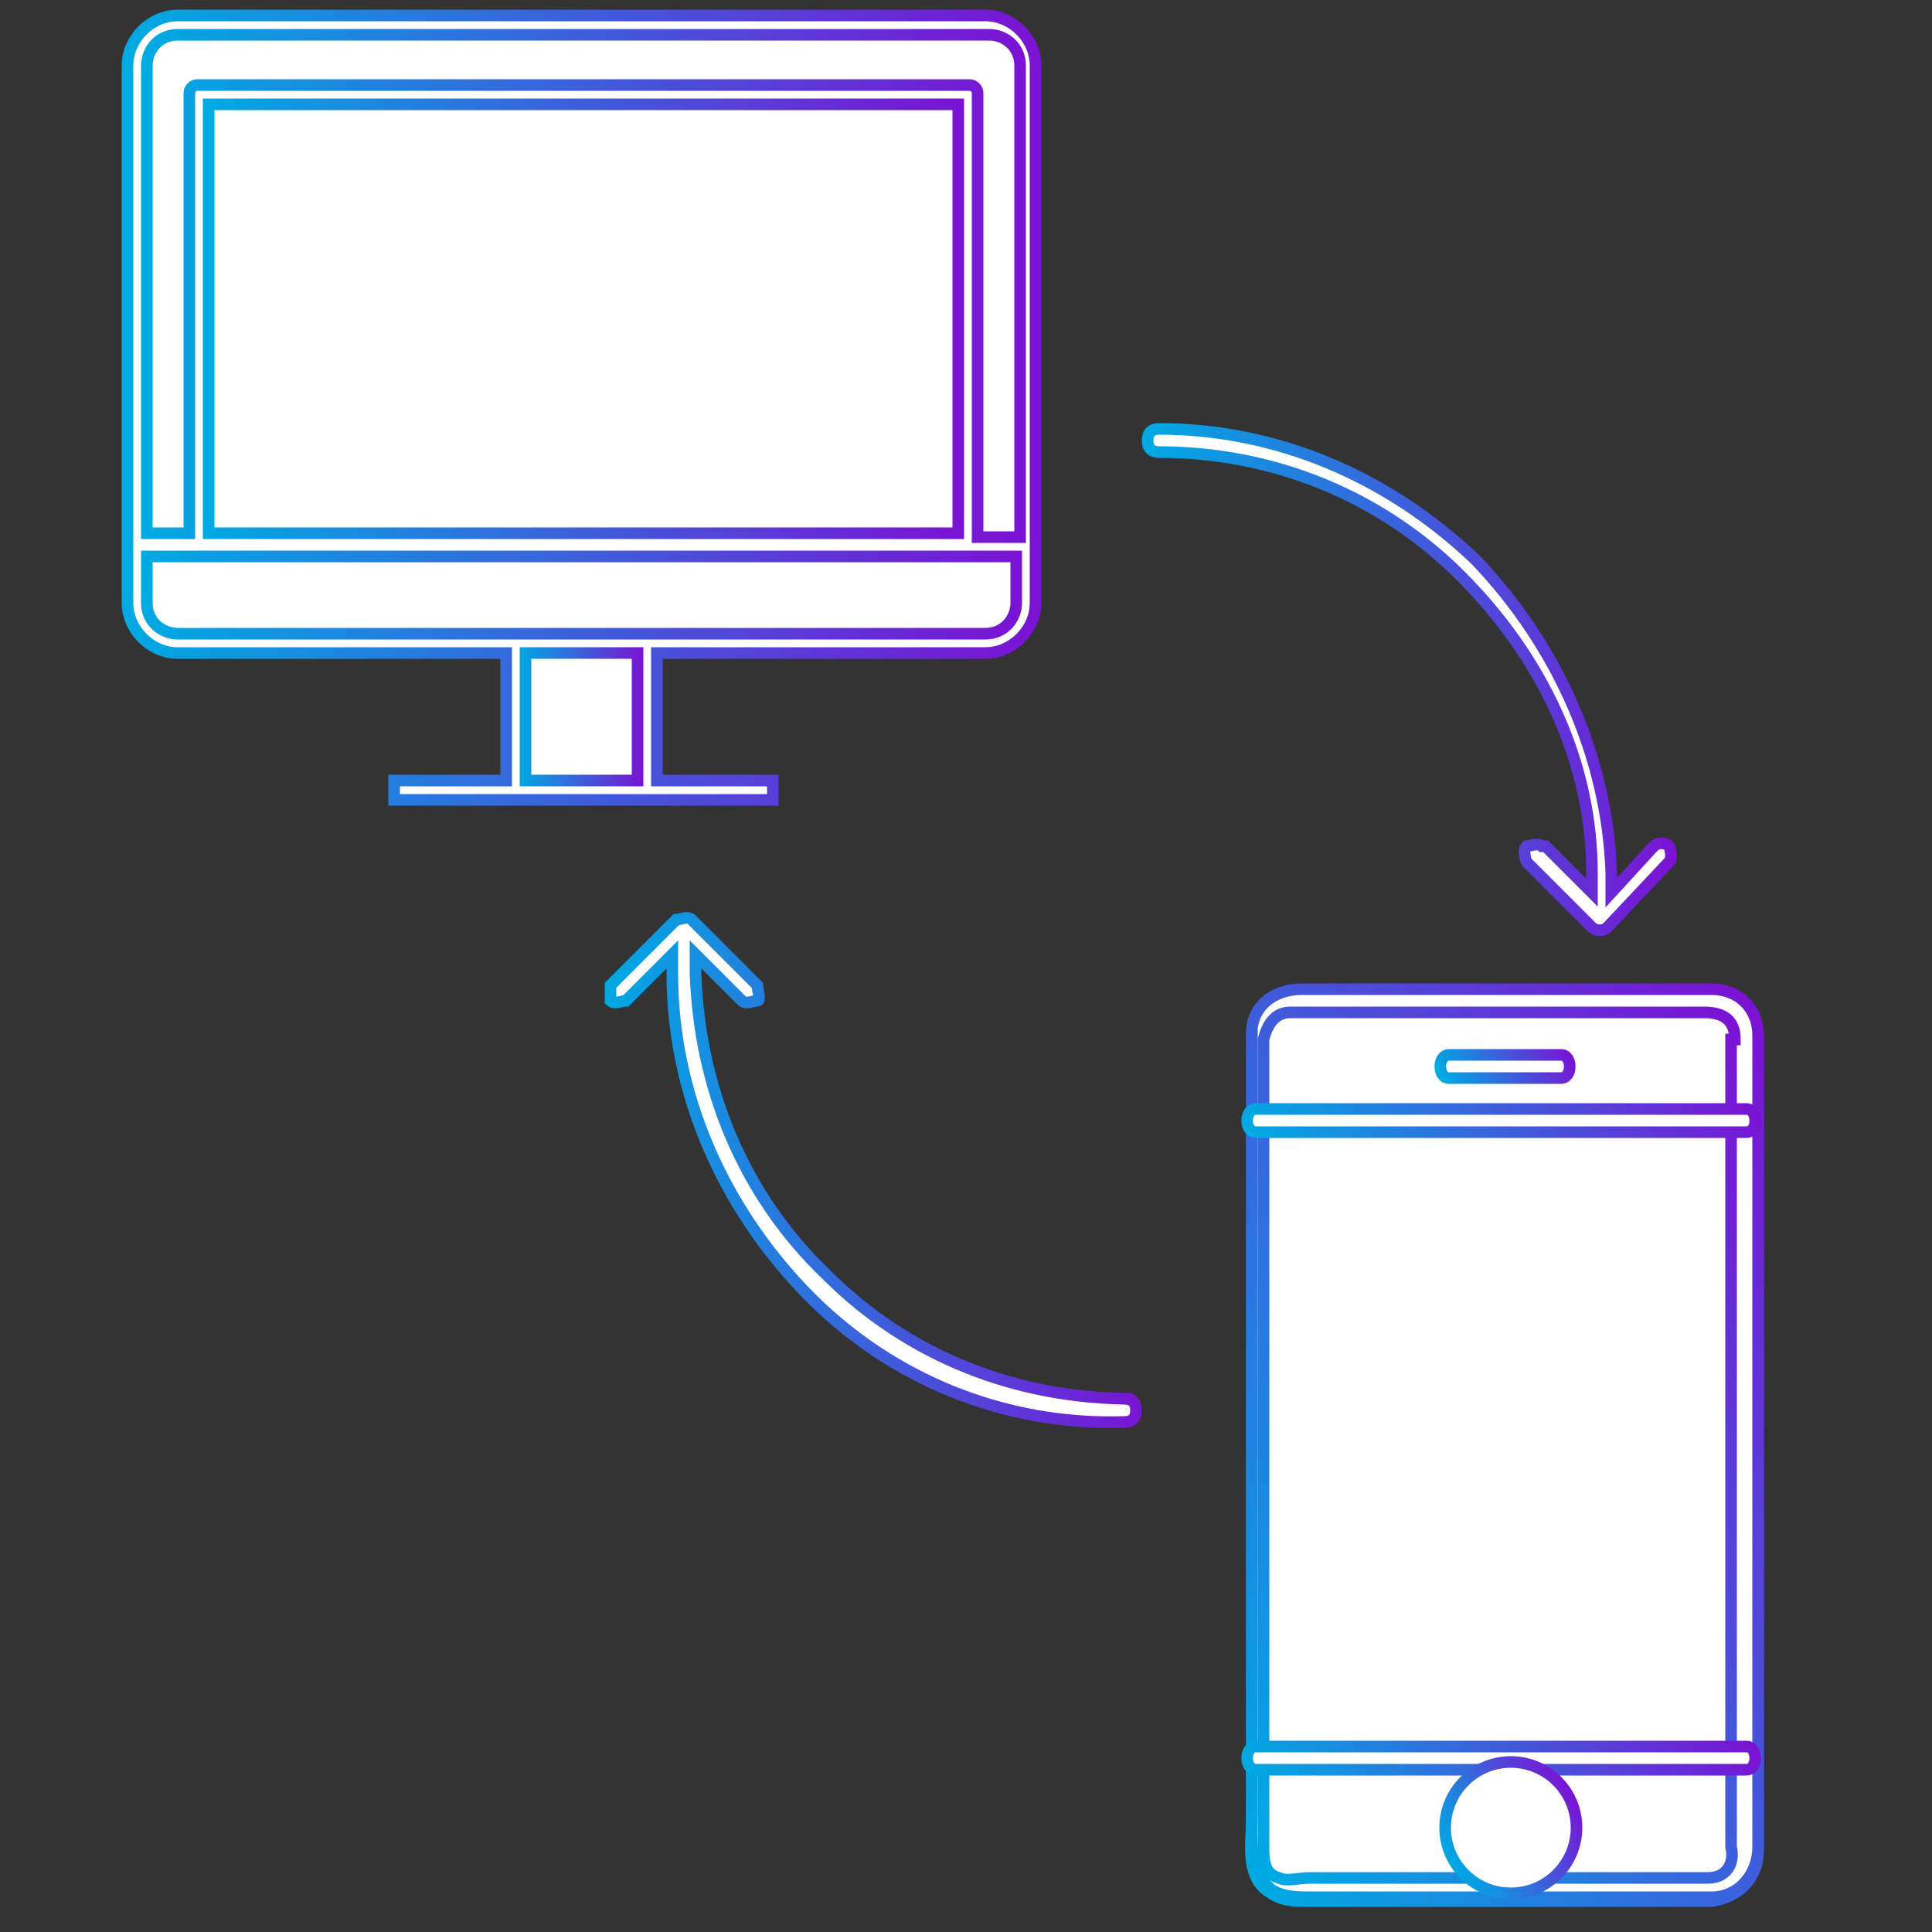 <?xml version="1.0" encoding="UTF-8"?>
<svg id="Layer_1" data-name="Layer 1" xmlns="http://www.w3.org/2000/svg" xmlns:xlink="http://www.w3.org/1999/xlink" viewBox="0 0 50 50">
  <rect x="0" y="0" width="50" height="50" fill="#333333" stroke="none"/>
  <defs>
    <style>
      .cls-1 {
        stroke: url(#linear-gradient-4);
      }

      .cls-1, .cls-2, .cls-3, .cls-4, .cls-5, .cls-6, .cls-7, .cls-8, .cls-9, .cls-10, .cls-11, .cls-12, .cls-13, .cls-14, .cls-15 {
        fill: #fff;
        stroke-miterlimit: 10;
      }

      .cls-1, .cls-2, .cls-6, .cls-8, .cls-10, .cls-11, .cls-12 {
        stroke-width: .3px;
      }

      .cls-1, .cls-2, .cls-8, .cls-11, .cls-12 {
        fill-rule: evenodd;
      }

      .cls-2 {
        stroke: url(#linear-gradient-14);
      }

      .cls-3 {
        stroke: url(#linear-gradient-8);
      }

      .cls-3, .cls-4, .cls-5, .cls-7, .cls-9, .cls-13, .cls-14, .cls-15 {
        stroke-width: .3px;
      }

      .cls-4 {
        stroke: url(#linear-gradient-9);
      }

      .cls-5 {
        stroke: url(#linear-gradient-6);
      }

      .cls-6 {
        stroke: url(#linear-gradient-5);
      }

      .cls-7 {
        stroke: url(#linear-gradient-12);
      }

      .cls-8 {
        stroke: url(#linear-gradient);
      }

      .cls-9 {
        stroke: url(#linear-gradient-10);
      }

      .cls-10 {
        stroke: url(#linear-gradient-3);
      }

      .cls-11 {
        stroke: url(#linear-gradient-2);
      }

      .cls-12 {
        stroke: url(#linear-gradient-15);
      }

      .cls-13 {
        stroke: url(#linear-gradient-7);
      }

      .cls-14 {
        stroke: url(#linear-gradient-11);
      }

      .cls-15 {
        stroke: url(#linear-gradient-13);
      }
    </style>
    <linearGradient id="linear-gradient" x1="3.2" y1="10.5" x2="26.9" y2="10.5" gradientUnits="userSpaceOnUse">
      <stop offset="0" stop-color="#00aae3"/>
      <stop offset="1" stop-color="#7b12d4"/>
    </linearGradient>
    <linearGradient id="linear-gradient-2" x1="3.7" y1="7.4" x2="26.5" y2="7.4" xlink:href="#linear-gradient"/>
    <linearGradient id="linear-gradient-3" x1="5.2" y1="8.2" x2="24.9" y2="8.2" xlink:href="#linear-gradient"/>
    <linearGradient id="linear-gradient-4" x1="3.7" y1="15.4" x2="26.5" y2="15.4" xlink:href="#linear-gradient"/>
    <linearGradient id="linear-gradient-5" x1="13.4" y1="18.5" x2="16.7" y2="18.5" xlink:href="#linear-gradient"/>
    <linearGradient id="linear-gradient-6" x1="29.1" y1="43" x2="48.6" y2="31.8" gradientUnits="userSpaceOnUse">
      <stop offset="0" stop-color="#00aae3"/>
      <stop offset="1" stop-color="#7b12d4"/>
    </linearGradient>
    <linearGradient id="linear-gradient-7" x2="48.6" y2="31.8" xlink:href="#linear-gradient-6"/>
    <linearGradient id="linear-gradient-8" x1="44.2" y1="49.2" x2="44.4" y2="49.1" xlink:href="#linear-gradient-6"/>
    <linearGradient id="linear-gradient-9" x1="29.5" y1="42.8" x2="48.2" y2="32" xlink:href="#linear-gradient-6"/>
    <linearGradient id="linear-gradient-10" x1="33.8" y1="31.9" x2="44" y2="26" xlink:href="#linear-gradient-6"/>
    <linearGradient id="linear-gradient-11" x1="37.6" y1="28.4" x2="40.4" y2="26.8" xlink:href="#linear-gradient-6"/>
    <linearGradient id="linear-gradient-12" x1="33.8" y1="48.5" x2="44" y2="42.6" xlink:href="#linear-gradient-6"/>
    <linearGradient id="linear-gradient-13" x1="37.5" y1="48.2" x2="40.7" y2="46.3" xlink:href="#linear-gradient-6"/>
    <linearGradient id="linear-gradient-14" x1="29.6" y1="17.6" x2="43.5" y2="17.6" xlink:href="#linear-gradient"/>
    <linearGradient id="linear-gradient-15" x1="15.6" y1="30.3" x2="29.8" y2="30.3" xlink:href="#linear-gradient"/>
  </defs>
  <g id="noun_desktop_3078241" data-name="noun desktop 3078241">
    <g id="Shape">
      <path class="cls-8" d="M4.6.4c-.7,0-1.3.6-1.3,1.3v13.9c0,.7.6,1.3,1.3,1.3h8.5v3.3h-2.9v.5h9.8v-.5h-3v-3.3h8.5c.7,0,1.3-.6,1.3-1.3V1.7c0-.7-.6-1.3-1.3-1.3H4.6Z"/>
      <path class="cls-11" d="M4.6.9h21c.4,0,.8.3.8.8v12.2h-1.1V2.4c0-.1-.1-.2-.2-.2H5.1s0,0,0,0c-.1,0-.2.1-.2.2v11.4h-1.1V1.7c0-.4.3-.8.8-.8h0Z"/>
      <rect class="cls-10" x="5.4" y="2.7" width="19.4" height="11.1"/>
      <path class="cls-1" d="M3.8,14.4h22.5v1.2c0,.4-.3.8-.8.8H4.6c-.4,0-.8-.3-.8-.8v-1.2Z"/>
      <rect class="cls-6" x="13.6" y="16.9" width="2.9" height="3.3"/>
    </g>
  </g>
  <g>
    <g>
      <path class="cls-5" d="M45.5,47.2v.7c0,.7-.5,1.2-1.2,1.3.3,0,.3-.5,0-.5.5,0,.7-.4.6-.8v-19.2c0-.6,0-1.1,0-1.7,0-.5-.3-.7-.8-.7h-10.7c-.4,0-.6.3-.6.7,0,.5,0,1,0,1.5v19.4c0,.3,0,.7.4.8.2.1.5,0,.8,0h10.3c-.3,0-.3.5,0,.5h-10.4c-.4,0-.7,0-1-.2-.7-.4-.5-1.3-.5-2v-19.8c0-.2,0-.4,0-.5.1-.7.7-1,1.3-1h7.8c.9,0,1.9,0,2.8,0,.7,0,1.2.5,1.2,1.2v20.3Z"/>
      <g>
        <path class="cls-13" d="M44.3,49.1c.7,0,1.2-.6,1.2-1.3v-21c0-.7-.5-1.2-1.2-1.2-.9,0-1.9,0-2.8,0h-7.8c-.6,0-1.2.3-1.3,1,0,.2,0,.4,0,.5v19.8c0,.7-.1,1.5.5,2,.3.2.7.2,1,.2h10.4"/>
        <line class="cls-3" x1="44.3" y1="49.1" x2="44.3" y2="49.1"/>
        <path class="cls-4" d="M44.9,26.9c0-.5-.3-.7-.8-.7h-10.7c-.4,0-.6.3-.7.7,0,.5,0,1,0,1.6v19.3c0,.3,0,.7.4.8.2.1.5,0,.8,0h10.3c.5,0,.7-.4.6-.8v-19.2c0-.6,0-1.1,0-1.7Z"/>
      </g>
    </g>
    <path id="Path" class="cls-9" d="M32.5,29.3c-.3,0-.3-.6,0-.6h12.7c.3,0,.3.6,0,.6h-12.7Z"/>
    <path id="Path-2" data-name="Path" class="cls-14" d="M37.5,27.9c-.3,0-.3-.6,0-.6h2.9c.3,0,.3.6,0,.6h-2.9Z"/>
    <path id="Path-3" data-name="Path" class="cls-7" d="M32.5,45.8c-.3,0-.3-.6,0-.6h12.7c.3,0,.3.6,0,.6h-12.7Z"/>
    <g id="Group">
      <circle id="Oval" class="cls-15" cx="39.1" cy="47.3" r="1.7"/>
    </g>
  </g>
  <path id="Path-4" data-name="Path" class="cls-2" d="M40,21.9l1.2,1.2v-.5c0-2.9-1.3-5.6-3.4-7.7-2.1-2.1-4.9-3.2-7.8-3.2-.2,0-.3-.1-.3-.3,0-.2.1-.3.3-.3,3,0,5.9,1.2,8.2,3.4h0c2.1,2.2,3.4,5.1,3.5,8.1v.5s1.1-1.2,1.1-1.2c.1-.1.3-.1.4,0h0c0,0,.1.3,0,.4l-1.6,1.7c-.1.1-.3.1-.4,0l-1.7-1.7h0c0,0-.1-.3,0-.4.1,0,.3-.1.4,0Z"/>
  <path id="Path-5" data-name="Path" class="cls-12" d="M29.3,36.2c-3,0-5.8-1.1-7.9-3.2-2.2-2.1-3.3-4.9-3.4-7.8v-.5s1.2,1.2,1.2,1.2c.1.1.3,0,.4,0s0-.3,0-.4l-1.7-1.7c-.1-.1-.3,0-.4,0l-1.7,1.7c0,0,0,.3,0,.4h0c.1.1.3,0,.4,0l1.2-1.2v.5c0,3.1,1.3,6,3.4,8.2h0c2.2,2.3,5.2,3.5,8.3,3.4.2,0,.3-.1.3-.3s-.1-.3-.3-.3Z"/>
</svg>